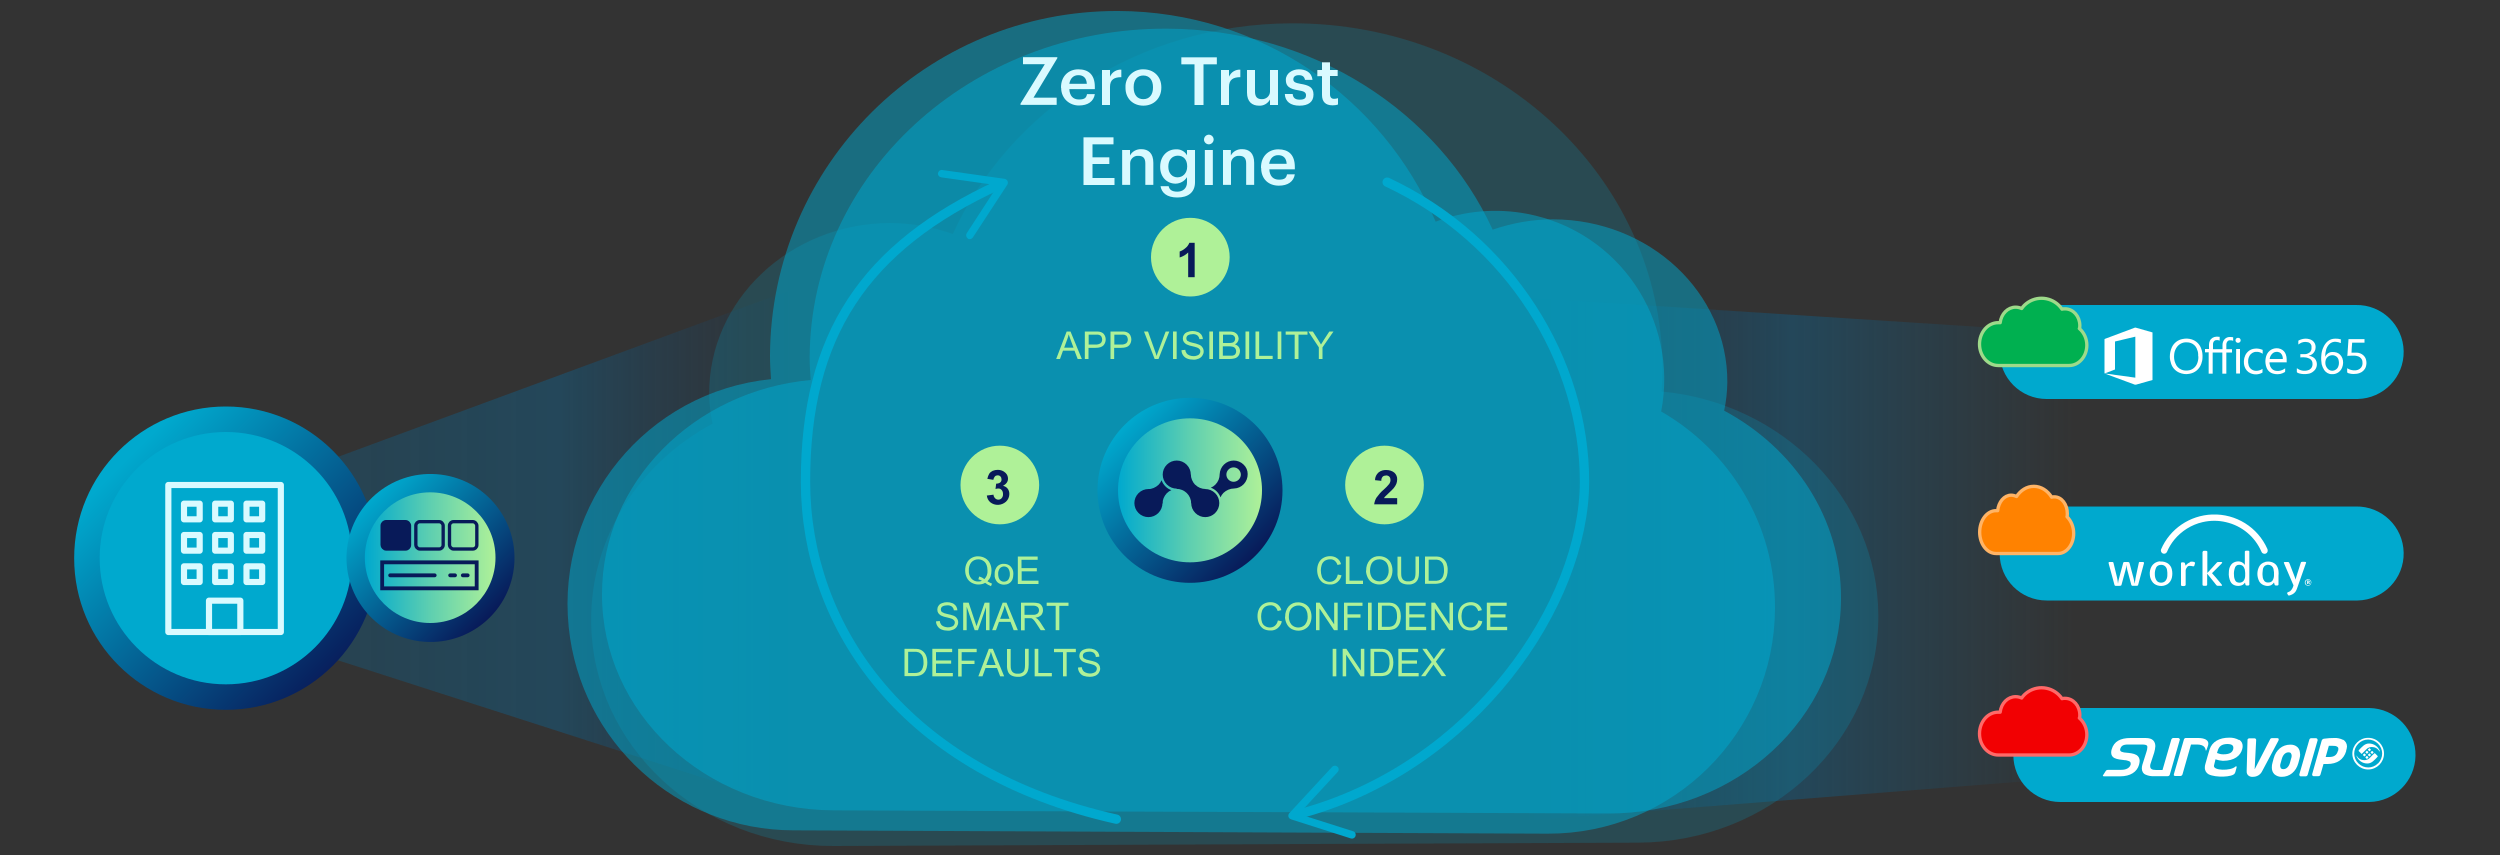 <?xml version="1.0" encoding="UTF-8"?>
<svg id="Layer_1" xmlns="http://www.w3.org/2000/svg" xmlns:xlink="http://www.w3.org/1999/xlink" version="1.1" viewBox="0 0 1500 513">
  <rect x="0" y="0" width="1500" height="513" fill="#333333" stroke="none"/>
  <!-- Generator: Adobe Illustrator 29.1.0, SVG Export Plug-In . SVG Version: 2.1.0 Build 142)  -->
  <defs>
    <style>
      .st0 {
        fill: #d9faff;
      }

      .st1 {
        fill: url(#linear-gradient2);
      }

      .st2 {
        fill: url(#linear-gradient1);
      }

      .st3 {
        stroke: #ff6968;
      }

      .st3, .st4, .st5, .st6 {
        stroke-linejoin: round;
      }

      .st3, .st4, .st5, .st6, .st7, .st8, .st9 {
        fill: none;
      }

      .st3, .st4, .st6 {
        stroke-width: 2px;
      }

      .st10 {
        fill: #f20002;
      }

      .st10, .st11, .st12, .st13 {
        fill-rule: evenodd;
      }

      .st4 {
        stroke: #ffb466;
      }

      .st5 {
        stroke: #d9faff;
        stroke-width: 3.7px;
      }

      .st5, .st7, .st8 {
        stroke-linecap: round;
      }

      .st14 {
        fill: url(#linear-gradient);
      }

      .st15 {
        fill: #00a8ce;
      }

      .st6 {
        stroke: #9eda8a;
      }

      .st7 {
        stroke-width: 2.3px;
      }

      .st7, .st8, .st9, .st16 {
        stroke-miterlimit: 10;
      }

      .st7, .st9, .st16 {
        stroke: #081a59;
      }

      .st17, .st18, .st19, .st11 {
        fill: #00a9ce;
      }

      .st20 {
        fill: url(#New_Gradient_Swatch_21);
      }

      .st21 {
        fill: url(#New_Gradient_Swatch_11);
      }

      .st22 {
        fill: #fff;
      }

      .st23, .st16 {
        fill: #081a59;
      }

      .st8 {
        stroke: #00a8ce;
        stroke-width: 5.6px;
      }

      .st9, .st16 {
        stroke-width: 2px;
      }

      .st24 {
        fill: url(#New_Gradient_Swatch_2);
      }

      .st25 {
        fill: url(#New_Gradient_Swatch_1);
      }

      .st18 {
        opacity: .2;
      }

      .st18, .st19 {
        isolation: isolate;
      }

      .st19 {
        opacity: .5;
      }

      .st12 {
        fill: #ff8200;
      }

      .st26 {
        fill: #aff198;
      }

      .st13 {
        fill: #00b050;
      }
    </style>
    <linearGradient id="linear-gradient" x1="187.6" y1="183.1" x2="483.5" y2="183.1" gradientTransform="translate(0 511.4) scale(1 -1)" gradientUnits="userSpaceOnUse">
      <stop offset="0" stop-color="#0c6695" stop-opacity=".3"/>
      <stop offset=".5" stop-color="#0c6594" stop-opacity=".4"/>
      <stop offset="1" stop-color="#0a457b" stop-opacity="0"/>
    </linearGradient>
    <linearGradient id="linear-gradient1" x1="4328.4" y1="175.9" x2="4667.9" y2="175.9" gradientTransform="translate(5573.3 511.4) rotate(-180)" gradientUnits="userSpaceOnUse">
      <stop offset="0" stop-color="#0c6695" stop-opacity="0"/>
      <stop offset=".5" stop-color="#0c6594" stop-opacity=".4"/>
      <stop offset="1" stop-color="#0a457b" stop-opacity="0"/>
    </linearGradient>
    <linearGradient id="linear-gradient2" x1="76" y1="236" x2="204.8" y2="107.2" gradientTransform="translate(0 511.4) scale(1 -1)" gradientUnits="userSpaceOnUse">
      <stop offset="0" stop-color="#00a9ce"/>
      <stop offset="1" stop-color="#081a59"/>
    </linearGradient>
    <linearGradient id="New_Gradient_Swatch_2" data-name="New Gradient Swatch 2" x1="222.5" y1="212.4" x2="293.7" y2="141.2" gradientTransform="translate(63.4 89.6) rotate(85.9) scale(1 -1)" gradientUnits="userSpaceOnUse">
      <stop offset="0" stop-color="#00a9ce"/>
      <stop offset="1" stop-color="#081a59"/>
    </linearGradient>
    <linearGradient id="New_Gradient_Swatch_1" data-name="New Gradient Swatch 1" x1="218.9" y1="334.6" x2="297.3" y2="334.6" gradientUnits="userSpaceOnUse">
      <stop offset="0" stop-color="#00a9ce"/>
      <stop offset=".5" stop-color="#5ecfb0"/>
      <stop offset="1" stop-color="#aff198"/>
    </linearGradient>
    <linearGradient id="New_Gradient_Swatch_21" data-name="New Gradient Swatch 2" x1="674.8" y1="256.4" x2="753.2" y2="178" gradientTransform="translate(0 511.4) scale(1 -1)" xlink:href="#New_Gradient_Swatch_2"/>
    <linearGradient id="New_Gradient_Swatch_11" data-name="New Gradient Swatch 1" x1="670.8" y1="294.2" x2="757.2" y2="294.2" xlink:href="#New_Gradient_Swatch_1"/>
  </defs>
  <g id="_16">
    <polygon class="st14" points="483.5 170.6 187.6 279.7 187.6 391.3 481.1 485.8 483.5 170.6"/>
    <polygon class="st2" points="905.4 177.9 1242.5 199.7 1244.9 466.4 907.8 493.1 905.4 177.9"/>
    <path class="st18" d="M670.4,506.9l141-.6,171.4-.7c80-.3,144.5-61.4,144.2-136.3-.3-70.1-57.3-127.6-130.1-134.4.3-4.7.6-9.3.6-14.1-.5-114.8-100.2-207.3-222.7-206.8-91.3.3-169.4,52.4-203.1,126.4-12.1-4.3-24.9-6.5-37.7-6.6-60.2.3-108.8,46.3-108.5,102.7.1,6,.8,11.9,2,17.7-43.6,23.6-73.1,67.6-72.8,118.3.3,74.9,65.5,135.4,145.5,135.1l170.3-.7h-.2Z"/>
    <path class="st19" d="M768.7,499.5l159.8.7c75,.3,136.2-60.2,136.5-135.1.3-50.6-27.4-94.7-68.3-118.2,10.6-55-25.4-108.1-80.4-118.6-18.4-3.5-37.4-1.9-54.9,4.7-31.6-74-104.9-126.1-190.5-126.4-114.9-.4-208.4,92.1-208.9,206.8,0,4.8.3,9.5.6,14.1-74.6,7.5-128.9,74-121.4,148.6,7,69.2,65.1,122,134.7,122.1l160.8.7,132.3.6h-.1Z"/>
    <path class="st19" d="M800.6,487.4l164,.7c77,.3,139.8-57.4,140-128.9.3-48.3-28.1-90.3-70.1-112.8,1.2-5.6,1.8-11.2,1.9-16.9.3-53.8-46.5-97.7-104.5-97.9-12.4,0-24.6,2.2-36.3,6.2-32.4-70.6-107.6-120.3-195.5-120.6-117.9-.4-213.9,87.8-214.3,197.3,0,4.6.3,9,.6,13.5-70.1,6.5-125,61.3-125.2,128.2-.3,71.5,61.9,129.7,138.9,130l165,.7,135.7.5h-.1Z"/>
    <circle class="st1" cx="135.5" cy="334.9" r="91"/>
    <circle class="st17" cx="135.5" cy="334.9" r="75.7"/>
    <rect class="st5" x="101" y="291" width="67.5" height="88.2"/>
    <rect class="st5" x="93.5" y="379.1" width="82.5" height="0"/>
    <rect class="st5" x="110.4" y="302.2" width="9.4" height="9.4"/>
    <rect class="st5" x="129.1" y="302.2" width="9.4" height="9.4"/>
    <rect class="st5" x="147.9" y="302.2" width="9.4" height="9.4"/>
    <rect class="st5" x="110.4" y="339.8" width="9.4" height="9.4"/>
    <rect class="st5" x="129.1" y="339.8" width="9.4" height="9.4"/>
    <rect class="st5" x="147.9" y="339.8" width="9.4" height="9.4"/>
    <rect class="st5" x="110.4" y="321" width="9.4" height="9.4"/>
    <rect class="st5" x="129.1" y="321" width="9.4" height="9.4"/>
    <rect class="st5" x="147.9" y="321" width="9.4" height="9.4"/>
    <rect class="st5" x="125.4" y="360.4" width="18.8" height="18.8"/>
    <path class="st11" d="M1199.9,211.2c0-15.6,12.6-28.2,28.2-28.2h185.4c15.6-.3,28.4,12.1,28.7,27.7.3,15.6-12.1,28.4-27.7,28.7-.4,0-.7,0-1.1,0h-185.4c-15.6,0-28.2-12.6-28.2-28.2h0Z"/>
    <path class="st13" d="M1247.8,197.1c0-.6.1-1.1.1-1.7,0-5.6-3.9-10.1-8.9-10.1-.6,0-1.2,0-1.8.2-4.5-6.7-13.6-8.6-20.4-4.1-1.5,1-2.8,2.2-3.8,3.7-1.1-.5-2.4-.8-3.6-.8-4.8,0-8.7,4.1-9.3,9.3-.4,0-.8,0-1.2,0-6.2,0-11.2,5.8-11.2,12.9s5.1,12.8,11.2,12.8h42.6c5.8,0,10.6-5.4,10.6-12.2,0-3.8-1.6-7.5-4.5-10Z"/>
    <path class="st6" d="M1247.8,197.1c0-.6.1-1.1.1-1.7,0-5.6-3.9-10.1-8.9-10.1-.6,0-1.2,0-1.8.2-4.5-6.7-13.6-8.6-20.4-4.1-1.5,1-2.8,2.2-3.8,3.7-1.1-.5-2.4-.8-3.6-.8-4.8,0-8.7,4.1-9.3,9.3-.4,0-.8,0-1.2,0-6.2,0-11.2,5.8-11.2,12.9s5.1,12.8,11.2,12.8h42.6c5.8,0,10.6-5.4,10.6-12.2,0-3.8-1.6-7.5-4.5-10Z"/>
    <path class="st11" d="M1199.9,332.1c0-15.6,12.6-28.2,28.2-28.2h185.4c15.6-.3,28.4,12.1,28.7,27.7.3,15.6-12.1,28.4-27.7,28.7-.4,0-.7,0-1.1,0h-185.4c-15.6,0-28.2-12.6-28.2-28.2Z"/>
    <path class="st11" d="M1208,453c0-15.6,12.6-28.2,28.2-28.2h185.4c15.6.3,28,13.2,27.7,28.7-.3,15.2-12.5,27.4-27.7,27.7h-185.4c-15.6,0-28.2-12.6-28.2-28.2Z"/>
    <path class="st10" d="M1247.8,430.8c0-.6.1-1.2.1-1.7,0-5.6-3.9-10.1-8.9-10.1-.6,0-1.2,0-1.8.2-4.5-6.7-13.6-8.6-20.4-4.1-1.5,1-2.8,2.2-3.8,3.7-1.1-.5-2.4-.8-3.6-.8-4.8,0-8.7,4-9.3,9.3-.4,0-.8,0-1.2,0-6.2,0-11.2,5.8-11.2,12.9s5.1,12.8,11.2,12.8h42.6c5.8,0,10.6-5.4,10.6-12.2,0-3.8-1.6-7.5-4.5-10Z"/>
    <path class="st3" d="M1247.8,430.8c0-.6.1-1.2.1-1.7,0-5.6-3.9-10.1-8.9-10.1-.6,0-1.2,0-1.8.2-4.5-6.7-13.6-8.6-20.4-4.1-1.5,1-2.8,2.2-3.8,3.7-1.1-.5-2.4-.8-3.6-.8-4.8,0-8.7,4-9.3,9.3-.4,0-.8,0-1.2,0-6.2,0-11.2,5.8-11.2,12.9s5.1,12.8,11.2,12.8h42.6c5.8,0,10.6-5.4,10.6-12.2,0-3.8-1.6-7.5-4.5-10Z"/>
    <path class="st12" d="M1240.3,309.9c0-.6.1-1.2.1-1.7,0-5.6-3.4-10.1-7.8-10.1-.5,0-1,0-1.6.2-2.5-4-6.4-6.5-10.7-6.5s-7.9,2.4-10.4,6.1c-1-.5-2.1-.8-3.2-.8-4.2,0-7.6,4.1-8.1,9.3-.3,0-.7,0-1,0-5.4,0-9.8,5.8-9.8,12.9s4.4,12.8,9.8,12.8h37.3c5.1,0,9.3-5.4,9.3-12.1,0-3.7-1.4-7.3-4-10Z"/>
    <path class="st4" d="M1240.3,309.9c0-.6.1-1.2.1-1.7,0-5.6-3.4-10.1-7.8-10.1-.5,0-1,0-1.6.2-2.5-4-6.4-6.5-10.7-6.5s-7.9,2.4-10.4,6.1c-1-.5-2.1-.8-3.2-.8-4.2,0-7.6,4.1-8.1,9.3-.3,0-.7,0-1,0-5.4,0-9.8,5.8-9.8,12.9s4.4,12.8,9.8,12.8h37.3c5.1,0,9.3-5.4,9.3-12.1,0-3.7-1.4-7.3-4-10Z"/>
    <circle class="st24" cx="258.1" cy="334.6" r="50.4" transform="translate(-93.9 568.3) rotate(-85.9)"/>
    <circle class="st25" cx="258.1" cy="334.6" r="39.2"/>
    <path id="path1275" class="st7" d="M229.3,353v-15.6h56.7v15.6h-56.7Z"/>
    <path id="path1279" class="st7" d="M234.1,345.2h26.7"/>
    <path id="path1283" class="st7" d="M270.1,345.2h2.9"/>
    <path id="path1285" class="st7" d="M277.7,345.2h2.9"/>
    <rect class="st16" x="229.3" y="313" width="16.4" height="16.4" rx="2.4" ry="2.4"/>
    <rect class="st9" x="249.5" y="313" width="16.4" height="16.4" rx="2.4" ry="2.4"/>
    <rect class="st9" x="269.7" y="313" width="16.4" height="16.4" rx="2.4" ry="2.4"/>
    <circle class="st26" cx="714.2" cy="154.3" r="23.6"/>
    <circle class="st26" cx="830.7" cy="291" r="23.6"/>
    <circle class="st26" cx="599.9" cy="291" r="23.6"/>
    <circle class="st20" cx="714" cy="294.2" r="55.5"/>
    <circle class="st21" cx="714" cy="294.2" r="43.2"/>
    <path class="st23" d="M696.9,288.2c-.4,1-1,1.9-1.8,2.7-1.7,1.6-4,2.6-6.3,2.6l8.7,8.7c0-2.4,1-4.6,2.6-6.3.8-.8,1.7-1.4,2.7-1.8-2.7-1-4.8-3.1-5.8-5.8h0Z"/>
    <path class="st23" d="M695,307.8c3.3-3.3,3.3-8.6,0-11.9-3.3-3.3-8.6-3.3-11.9,0s-3.3,8.6,0,11.9c0,0,0,0,0,0,3.3,3.3,8.6,3.3,11.9,0,0,0,0,0,0,0h0"/>
    <path class="st23" d="M712,278.8c3.3,3.3,3.3,8.6,0,11.9-3.3,3.3-8.6,3.3-11.9,0s-3.3-8.6,0-11.9c0,0,0,0,0,0,3.3-3.3,8.6-3.3,11.9,0,0,0,0,0,0,0h0"/>
    <path class="st23" d="M746.2,278.8c-3.3-3.3-8.6-3.3-11.9,0-1.5,1.5-2.4,3.6-2.5,5.7h0c0,2.4-.9,4.6-2.6,6.3-.8.8-1.7,1.4-2.7,1.8,2.7,1,4.8,3.1,5.8,5.8.4-1,1-1.9,1.8-2.7,1.7-1.6,4-2.6,6.3-2.6h0c4.6-.1,8.3-4,8.2-8.7,0-2.2-.9-4.2-2.5-5.7ZM743.2,287.8c-1.7,1.7-4.4,1.7-6.1,0-1.7-1.7-1.7-4.4,0-6.1s4.4-1.7,6.1,0c.8.8,1.3,1.9,1.3,3.1,0,1.1-.5,2.2-1.3,3Z"/>
    <path class="st23" d="M729.1,295.9c3.3,3.3,3.3,8.6,0,11.9-3.3,3.3-8.6,3.3-11.9,0-3.3-3.3-3.3-8.6,0-11.9,3.3-3.3,8.6-3.3,11.9,0,0,0,0,0,0,0h0"/>
    <path class="st23" d="M717.1,290.9c-1.6-1.7-2.6-4-2.6-6.3l-8.7,8.7c4.9,0,8.9,3.9,8.9,8.8,0,0,0,0,0,0l8.7-8.7c-2.4,0-4.6-.9-6.3-2.6"/>
    <path class="st26" d="M633.7,215.4l6.3-16.5h2.3l6.8,16.5h-2.5l-1.9-5h-6.9l-1.8,5h-2.3ZM638.5,208.6h5.6l-1.7-4.6c-.5-1.4-.9-2.5-1.2-3.4-.2,1.1-.5,2.1-.9,3.1l-1.8,4.9Z"/>
    <path class="st26" d="M650.9,215.4v-16.5h6.2c.8,0,1.7,0,2.5.1.7.1,1.4.4,2,.8.6.4,1,1,1.3,1.6.9,1.9.6,4.2-.8,5.8-.9,1-2.5,1.5-4.8,1.5h-4.2v6.7h-2.1ZM653.1,206.7h4.3c1.1.1,2.1-.2,3-.8.6-.6.9-1.4.9-2.2,0-.6-.2-1.3-.5-1.8-.3-.5-.8-.8-1.4-1-.7-.1-1.3-.2-2-.1h-4.2v5.9Z"/>
    <path class="st26" d="M666.3,215.4v-16.5h6.2c.8,0,1.7,0,2.5.1.7.1,1.4.4,2,.8.6.4,1,1,1.3,1.6.3.7.5,1.5.5,2.2,0,1.3-.4,2.6-1.3,3.6-.9,1-2.5,1.5-4.8,1.5h-4.2v6.7h-2.1ZM668.5,206.7h4.3c1.1.1,2.1-.2,3-.8.6-.6.9-1.4.9-2.2,0-.6-.2-1.3-.5-1.8-.3-.5-.8-.8-1.4-1-.7-.1-1.3-.2-2-.1h-4.2v5.9Z"/>
    <path class="st26" d="M692.8,215.4l-6.4-16.5h2.4l4.3,12c.3,1,.6,1.9.9,2.7.2-.9.5-1.8.9-2.7l4.5-12h2.2l-6.5,16.5h-2.2Z"/>
    <path class="st26" d="M703.8,215.4v-16.5h2.2v16.5h-2.2Z"/>
    <path class="st26" d="M709.1,210.1l2.1-.2c0,.7.3,1.4.7,2,.4.6,1,1,1.7,1.3.8.3,1.7.5,2.5.5.8,0,1.5-.1,2.2-.4.6-.2,1.1-.5,1.4-1,.3-.4.5-.9.5-1.4,0-.5-.1-1-.5-1.4-.4-.5-.9-.8-1.5-1-1-.3-1.9-.6-2.9-.8-1.1-.2-2.2-.5-3.2-1-.7-.3-1.3-.9-1.8-1.5-.4-.6-.6-1.3-.6-2.1,0-.8.2-1.6.7-2.3.5-.8,1.2-1.3,2.1-1.6,1-.4,2-.6,3-.6,1.1,0,2.2.2,3.2.6.9.3,1.6,1,2.2,1.7.5.8.8,1.7.8,2.6h-2.1c0-.8-.5-1.6-1.1-2.2-.8-.6-1.8-.9-2.9-.8-1,0-2,.2-2.9.7-.6.4-.9,1.1-.9,1.8,0,.6.2,1.1.6,1.5,1,.6,2.1,1,3.3,1.2,1.2.2,2.5.6,3.7,1.1.9.3,1.6.9,2.1,1.7.5.7.7,1.5.7,2.4,0,.9-.3,1.7-.8,2.5-.5.8-1.3,1.4-2.2,1.8-1,.4-2.1.7-3.2.6-1.3,0-2.6-.2-3.8-.7-1-.4-1.8-1.1-2.4-2-.6-.9-.9-1.9-.9-2.9Z"/>
    <path class="st26" d="M725.6,215.4v-16.5h2.2v16.5h-2.2Z"/>
    <path class="st26" d="M731.5,215.4v-16.5h6.2c1,0,2,.1,3,.5.7.3,1.4.9,1.8,1.5.4.7.6,1.4.7,2.2,0,.7-.2,1.4-.6,2-.4.7-1,1.2-1.7,1.5.9.2,1.7.8,2.3,1.5.5.7.8,1.6.8,2.5,0,.7-.2,1.5-.5,2.2-.3.6-.7,1.1-1.2,1.5-.5.4-1.2.7-1.8.8-.9.2-1.8.3-2.7.3h-6.3ZM733.7,205.8h3.6c.7,0,1.4,0,2.1-.2,1-.2,1.7-1.2,1.7-2.3,0-.5-.1-1-.4-1.4-.3-.4-.7-.7-1.1-.9-.8-.2-1.7-.3-2.5-.2h-3.3v5ZM733.7,213.4h4.1c.5,0,1,0,1.5,0,.4,0,.9-.2,1.3-.4.4-.2.6-.5.8-.9.2-.4.3-.9.3-1.4,0-.6-.2-1.1-.5-1.6-.3-.5-.8-.8-1.3-1-.8-.2-1.6-.3-2.4-.3h-3.8v5.7Z"/>
    <path class="st26" d="M747.3,215.4v-16.5h2.2v16.5h-2.2Z"/>
    <path class="st26" d="M753.3,215.4v-16.5h2.2v14.6h8.1v1.9h-10.3Z"/>
    <path class="st26" d="M766.6,215.4v-16.5h2.2v16.5h-2.2Z"/>
    <path class="st26" d="M776.8,215.4v-14.6h-5.4v-1.9h13.1v1.9h-5.4v14.6h-2.2Z"/>
    <path class="st26" d="M791.3,215.4v-7l-6.3-9.5h2.7l3.2,5c.6.9,1.2,1.9,1.7,2.8.5-.9,1.1-1.8,1.8-2.9l3.2-4.9h2.5l-6.6,9.5v7h-2.2Z"/>
    <path class="st26" d="M592.4,348.7c.9.6,1.8,1.1,2.8,1.5l-.6,1.5c-1.3-.5-2.5-1.2-3.5-2-1.2.7-2.6,1-4.1,1-1.4,0-2.8-.4-4.1-1.1-1.2-.7-2.2-1.7-2.8-3-.7-1.4-1-2.9-1-4.4,0-1.5.3-3.1,1-4.4.6-1.3,1.6-2.3,2.8-3,1.2-.7,2.7-1.1,4.1-1,1.4,0,2.9.4,4.1,1.1,1.2.7,2.2,1.7,2.8,3,.7,1.4,1,2.9,1,4.4,0,1.2-.2,2.5-.6,3.7-.4,1.1-1.1,2-1.9,2.8ZM587.5,345.9c1.1.3,2.2.8,3.1,1.6,1.4-1.4,2.1-3.3,1.9-5.3,0-1.2-.2-2.4-.7-3.5-.4-1-1.1-1.8-2-2.3-.9-.6-1.9-.8-2.9-.8-1.5,0-3,.6-4,1.7-1.2,1.4-1.7,3.2-1.6,5-.1,1.8.4,3.6,1.6,4.9,1,1.1,2.5,1.8,4.1,1.7.8,0,1.5-.1,2.2-.4-.7-.4-1.4-.7-2.2-.9l.5-1.6Z"/>
    <path class="st26" d="M596.8,344.5c-.1-1.8.5-3.6,1.8-4.9,1-.9,2.4-1.4,3.8-1.3,1.5,0,3,.5,4,1.6,1.1,1.2,1.7,2.8,1.6,4.5,0,1.2-.2,2.5-.7,3.6-.5.9-1.1,1.6-2,2.1-.9.5-1.9.7-2.9.7-1.5,0-3-.5-4.1-1.6-1.1-1.3-1.7-2.9-1.5-4.6ZM598.9,344.5c0,1.2.3,2.5,1,3.4.6.7,1.6,1.2,2.5,1.1,1,0,1.9-.4,2.5-1.1.7-1,1.1-2.3,1-3.5,0-1.2-.3-2.4-1-3.4-1.2-1.4-3.3-1.5-4.7-.3,0,0-.2.2-.3.3-.7,1-1.1,2.2-1,3.4h0Z"/>
    <path class="st26" d="M610.7,350.4v-16.5h11.9v2h-9.7v5h9.2v1.9h-9.1v5.6h10.1v2h-12.3Z"/>
    <path class="st26" d="M561.8,372.8l2.1-.2c0,.7.3,1.4.7,2,.4.6,1,1,1.7,1.3,1.5.6,3.2.7,4.7.1.6-.2,1.1-.5,1.4-1,.3-.4.5-.9.5-1.4,0-.5-.1-1-.5-1.4-.4-.5-.9-.8-1.5-1-.4-.2-1.4-.4-2.9-.8-1.1-.2-2.2-.5-3.2-1-.7-.3-1.3-.9-1.8-1.5-.4-.6-.6-1.3-.6-2.1,0-.8.2-1.6.7-2.3.5-.8,1.2-1.3,2.1-1.6,1-.4,2-.6,3-.6,1.1,0,2.2.2,3.2.6.9.3,1.6,1,2.2,1.7.5.8.8,1.7.8,2.6h-2.1c0-.8-.5-1.6-1.1-2.2-.8-.6-1.8-.9-2.9-.8-1,0-2,.2-2.9.7-.6.4-.9,1.1-.9,1.8,0,.6.2,1.1.6,1.5,1,.6,2.1,1,3.3,1.2,1.2.2,2.5.6,3.7,1,.9.4,1.6.9,2.1,1.7.5.7.7,1.5.7,2.4,0,.9-.3,1.7-.8,2.5-.5.8-1.3,1.4-2.2,1.8-1,.4-2.1.7-3.2.6-1.3,0-2.6-.2-3.8-.7-1-.4-1.8-1.1-2.4-2-.6-.9-.9-1.9-.9-2.9Z"/>
    <path class="st26" d="M577.9,378.1v-16.5h3.3l3.9,11.7c.4,1.1.6,1.9.8,2.4.2-.6.5-1.5.9-2.6l4-11.5h2.9v16.5h-2.1v-13.8l-4.8,13.8h-2l-4.8-14.1v14.1h-2.1Z"/>
    <path class="st26" d="M595.3,378.1l6.3-16.5h2.3l6.8,16.5h-2.5l-1.9-5h-6.9l-1.8,5h-2.3ZM600.1,371.3h5.6l-1.7-4.6c-.5-1.4-.9-2.5-1.2-3.4-.2,1.1-.5,2.1-.9,3.1l-1.8,4.8Z"/>
    <path class="st26" d="M612.6,378.1v-16.5h7.3c1.1,0,2.3.1,3.4.4.8.3,1.4.9,1.8,1.6.5.7.7,1.6.7,2.5,0,1.1-.4,2.2-1.1,3-1,.9-2.2,1.4-3.5,1.5.5.2.9.5,1.3.8.7.7,1.3,1.4,1.8,2.2l2.9,4.5h-2.8l-2.2-3.4c-.6-1-1.2-1.7-1.6-2.3-.3-.4-.7-.8-1.1-1.1-.3-.2-.6-.4-1-.4-.4,0-.8,0-1.2,0h-2.5v7.3h-2.2ZM614.7,368.9h4.7c.8,0,1.6,0,2.3-.3.5-.2,1-.5,1.3-1,.3-.4.4-1,.4-1.5,0-.7-.3-1.4-.8-1.9-.8-.6-1.7-.8-2.7-.8h-5.2v5.5Z"/>
    <path class="st26" d="M633.4,378.1v-14.6h-5.4v-1.9h13.1v1.9h-5.5v14.6h-2.2Z"/>
    <path class="st26" d="M542.7,405.8v-16.5h5.7c1,0,2,0,2.9.2.9.2,1.7.6,2.4,1.2.9.8,1.6,1.7,2,2.8.5,1.3.7,2.6.7,3.9,0,1.1-.1,2.2-.4,3.3-.2.9-.6,1.7-1.1,2.4-.8,1.2-2.1,2-3.5,2.3-.9.2-1.8.3-2.7.3h-6ZM544.9,403.8h3.5c.9,0,1.7,0,2.6-.3.6-.2,1.1-.5,1.5-.9.6-.6,1-1.3,1.2-2.1.3-1,.5-2.1.4-3.2,0-1.4-.2-2.8-.8-4-.5-.8-1.2-1.5-2.1-1.9-.9-.3-1.9-.4-2.8-.3h-3.5v12.6Z"/>
    <path class="st26" d="M559.4,405.8v-16.5h11.9v2h-9.7v5h9.1v1.9h-9.1v5.6h10.1v2h-12.3Z"/>
    <path class="st26" d="M574.9,405.8v-16.5h11.1v2h-9v5.1h7.7v2h-7.7v7.5h-2.1Z"/>
    <path class="st26" d="M587,405.8l6.3-16.5h2.4l6.8,16.5h-2.4l-1.9-5h-6.9l-1.8,5h-2.4ZM591.8,399h5.6l-1.7-4.6c-.5-1.4-.9-2.5-1.2-3.4-.2,1.1-.5,2.1-.9,3.1l-1.8,4.8Z"/>
    <path class="st26" d="M615,389.3h2.2v9.5c0,1.3-.1,2.7-.6,4-.4,1-1.1,1.8-2,2.4-1.2.7-2.5,1-3.9.9-1.3,0-2.6-.2-3.8-.8-1-.5-1.7-1.3-2.1-2.3-.5-1.3-.7-2.7-.6-4.1v-9.5h2.2v9.5c0,1.1,0,2.1.4,3.2.3.7.7,1.2,1.4,1.6.7.4,1.6.6,2.4.5,1.2.1,2.5-.2,3.4-1.1.7-.7,1-2.1,1-4.2v-9.5Z"/>
    <path class="st26" d="M620.8,405.8v-16.5h2.2v14.5h8.1v2h-10.3Z"/>
    <path class="st26" d="M637.8,405.8v-14.5h-5.4v-2h13.1v2h-5.5v14.5h-2.2Z"/>
    <path class="st26" d="M647,400.5l2.1-.2c0,.7.3,1.4.7,2,.4.6,1,1,1.7,1.3.8.3,1.7.5,2.5.5.8,0,1.5-.1,2.2-.4.6-.2,1.1-.5,1.4-1,.3-.4.5-.9.5-1.4,0-.5-.1-1-.5-1.4-.4-.5-.9-.8-1.5-1-1-.3-1.9-.6-2.9-.8-1.1-.2-2.2-.5-3.2-1-.7-.3-1.3-.9-1.8-1.5-.4-.6-.6-1.3-.6-2,0-.8.2-1.6.7-2.3.5-.7,1.2-1.3,2.1-1.6,1-.4,2-.6,3-.6,1.1,0,2.2.2,3.2.6.9.4,1.6,1,2.2,1.7.5.8.8,1.7.8,2.6l-2.1.2c0-.9-.5-1.8-1.1-2.4-.8-.6-1.8-.9-2.9-.8-1,0-2,.2-2.9.7-.6.4-.9,1.1-.9,1.8,0,.6.2,1.1.6,1.5,1,.6,2.1,1,3.3,1.2,1.2.2,2.5.6,3.7,1,.9.4,1.6.9,2.1,1.7.5.7.7,1.5.7,2.3,0,.9-.3,1.7-.8,2.5-.5.8-1.3,1.4-2.2,1.8-1,.4-2.1.6-3.2.6-1.3,0-2.6-.2-3.8-.6-1-.4-1.8-1.1-2.4-2-.6-.9-.9-1.9-.9-2.9Z"/>
    <path class="st26" d="M802.7,344.7l2.2.5c-.3,1.6-1.2,3-2.5,4.1-1.2,1-2.8,1.5-4.4,1.4-1.5,0-3-.3-4.3-1.1-1.1-.8-2-1.9-2.5-3.1-.6-1.4-.9-2.9-.9-4.4,0-1.6.3-3.1,1-4.5.6-1.2,1.6-2.3,2.8-2.9,1.2-.7,2.6-1,4-1,1.5,0,3,.4,4.2,1.3,1.2.9,2,2.1,2.3,3.5l-2.1.5c-.3-1-.9-1.9-1.7-2.6-.8-.6-1.8-.9-2.8-.8-1.1,0-2.2.3-3.2.9-.8.6-1.5,1.5-1.8,2.5-.3,1-.5,2.1-.5,3.2,0,1.3.2,2.5.6,3.7.3,1,1,1.8,1.9,2.4.8.5,1.8.8,2.8.8,1.1,0,2.2-.3,3.1-1.1.9-.8,1.5-1.9,1.7-3.1Z"/>
    <path class="st26" d="M807.5,350.4v-16.5h2.2v14.5h8.1v2h-10.3Z"/>
    <path class="st26" d="M819.7,342.4c-.1-2.4.7-4.7,2.2-6.4,1.5-1.6,3.5-2.4,5.7-2.3,1.4,0,2.9.4,4.1,1.1,1.2.7,2.2,1.8,2.8,3,1.3,2.8,1.3,6.1,0,8.9-.6,1.3-1.6,2.3-2.9,3-1.2.7-2.6,1-4,1-1.5,0-2.9-.4-4.2-1.1-1.2-.7-2.2-1.8-2.8-3.1-.6-1.3-1-2.7-1-4.1ZM822,342.4c0,1.7.5,3.4,1.6,4.7,1,1.1,2.5,1.7,4,1.7,1.5,0,3-.6,4-1.7,1.1-1.4,1.7-3.1,1.6-4.9,0-1.2-.2-2.4-.7-3.5-.4-1-1.1-1.8-2-2.3-.9-.6-1.9-.8-2.9-.8-1.5,0-2.9.5-4,1.6-1,1.1-1.6,2.9-1.6,5.4h0Z"/>
    <path class="st26" d="M849.2,333.9h2.2v9.5c0,1.3-.1,2.7-.6,4-.4,1-1.1,1.8-2,2.4-1.2.7-2.5,1-3.8.9-1.3,0-2.6-.2-3.8-.8-1-.5-1.7-1.3-2.1-2.3-.5-1.3-.7-2.7-.6-4.1v-9.5h2.2v9.5c0,1.1,0,2.1.4,3.2.3.7.7,1.2,1.4,1.6.7.4,1.6.6,2.4.5,1.2.1,2.5-.3,3.4-1.1.7-.7,1-2.1,1-4.2v-9.5Z"/>
    <path class="st26" d="M855,350.4v-16.5h5.7c1,0,2,0,2.9.2.9.2,1.7.6,2.4,1.2.9.8,1.6,1.7,2,2.8.4,1.3.7,2.6.6,3.9,0,1.1-.1,2.2-.4,3.3-.2.9-.6,1.7-1.1,2.4-.4.6-.9,1.1-1.5,1.5-.6.4-1.3.7-2,.8-.9.2-1.8.3-2.7.3h-6ZM857.2,348.5h3.5c.9,0,1.7,0,2.6-.3.6-.2,1.1-.5,1.5-.9.6-.6,1-1.3,1.2-2.1.3-1,.5-2.1.4-3.2,0-1.4-.2-2.8-.8-4-.5-.8-1.2-1.5-2.1-1.9-.9-.3-1.9-.4-2.8-.3h-3.5v12.6Z"/>
    <path class="st26" d="M766.9,372.3l2.2.5c-.3,1.6-1.2,3-2.5,4.1-1.2,1-2.8,1.5-4.4,1.4-1.5,0-3-.3-4.3-1.1-1.1-.8-2-1.9-2.5-3.1-.6-1.4-.9-2.9-.9-4.4,0-1.6.3-3.1,1-4.5.6-1.2,1.6-2.3,2.8-2.9,1.2-.7,2.6-1,4-1,1.5,0,3,.4,4.2,1.3,1.2.9,2,2.1,2.3,3.5l-2.2.5c-.3-1-.8-1.9-1.7-2.6-.8-.6-1.8-.9-2.7-.8-1.1,0-2.2.3-3.2.9-.8.6-1.5,1.5-1.8,2.4-.7,2.2-.7,4.6,0,6.9.4,1,1,1.8,1.9,2.3.8.5,1.8.8,2.8.8,1.1,0,2.2-.3,3.1-1.1.9-.8,1.5-1.9,1.7-3.1Z"/>
    <path class="st26" d="M771.1,370.1c-.1-2.3.7-4.7,2.2-6.4,1.5-1.6,3.5-2.4,5.7-2.3,1.4,0,2.9.4,4.1,1.1,1.2.7,2.2,1.7,2.8,3,.7,1.4,1,2.9,1,4.4,0,1.6-.3,3.1-1,4.5-.6,1.3-1.6,2.3-2.9,3-1.2.7-2.6,1-4,1-1.5,0-2.9-.4-4.2-1.1-1.2-.7-2.2-1.8-2.8-3.1-.6-1.3-1-2.6-1-4.1ZM773.3,370.1c0,1.7.5,3.4,1.6,4.7,2.1,2.2,5.7,2.3,7.9.2,0,0,.1-.1.2-.2,1.1-1.4,1.7-3.1,1.6-4.9,0-1.2-.2-2.4-.7-3.5-.4-1-1.1-1.8-2-2.3-.9-.6-1.9-.8-2.9-.8-1.5,0-2.9.6-4,1.6-1.1,1.1-1.7,2.8-1.7,5.3h0Z"/>
    <path class="st26" d="M789.6,378.1v-16.5h2.2l8.7,13v-13h2.1v16.5h-2.2l-8.7-13v13h-2.1Z"/>
    <path class="st26" d="M806.4,378.1v-16.5h11.1v1.9h-9v5.1h7.8v2h-7.8v7.5h-2.2Z"/>
    <path class="st26" d="M820.8,378.1v-16.5h2.2v16.5h-2.2Z"/>
    <path class="st26" d="M826.8,378.1v-16.5h5.7c1,0,2,0,2.9.2.9.2,1.7.6,2.4,1.2.9.8,1.6,1.7,2,2.8.5,1.3.7,2.6.7,3.9,0,1.1-.1,2.2-.4,3.3-.2.9-.6,1.7-1.1,2.4-.4.6-.9,1.1-1.5,1.5-.6.4-1.3.7-2,.8-.9.2-1.8.3-2.7.3h-5.9ZM829,376.1h3.5c.9,0,1.7,0,2.6-.3.6-.2,1.1-.5,1.5-.9.6-.6,1-1.3,1.2-2.1.3-1,.5-2.1.4-3.2,0-1.4-.2-2.8-.8-4-.5-.8-1.2-1.5-2.1-1.9-.9-.3-1.9-.4-2.8-.3h-3.4v12.6Z"/>
    <path class="st26" d="M843.5,378.1v-16.5h11.9v1.9h-9.8v5.1h9.1v1.9h-9.1v5.6h10.1v2h-12.3Z"/>
    <path class="st26" d="M858.8,378.1v-16.5h2.2l8.7,13v-13h2.1v16.5h-2.2l-8.7-13v13h-2.1Z"/>
    <path class="st26" d="M887.2,372.3l2.2.5c-.3,1.6-1.2,3.1-2.5,4.1-1.2,1-2.8,1.5-4.4,1.4-1.5,0-3-.3-4.3-1.1-1.1-.8-2-1.9-2.5-3.1-.6-1.4-.9-2.9-.9-4.4,0-1.6.3-3.1,1-4.5.6-1.2,1.6-2.3,2.8-2.9,1.2-.7,2.6-1,4-1,1.5,0,2.9.4,4.2,1.3,1.2.9,2,2.1,2.3,3.5l-2.2.5c-.3-1-.9-1.9-1.7-2.6-.8-.6-1.8-.9-2.8-.8-1.1,0-2.2.3-3.2.9-.8.6-1.5,1.5-1.8,2.4-.3,1-.5,2.1-.5,3.2,0,1.3.2,2.5.6,3.7.4,1,1,1.8,1.9,2.3.8.5,1.8.8,2.8.8,1.1,0,2.2-.3,3.1-1.1.9-.8,1.5-1.9,1.7-3.1Z"/>
    <path class="st26" d="M892.1,378.1v-16.5h11.9v1.9h-9.8v5.1h9.1v1.9h-9.1v5.6h10.1v2h-12.3Z"/>
    <path class="st26" d="M799.6,405.8v-16.5h2.2v16.5h-2.2Z"/>
    <path class="st26" d="M805.6,405.8v-16.5h2.2l8.7,13v-13h2.1v16.5h-2.2l-8.7-13v13h-2.1Z"/>
    <path class="st26" d="M822.3,405.8v-16.5h5.7c1,0,2,0,2.9.2.9.2,1.7.6,2.4,1.2.9.8,1.6,1.7,2,2.8.5,1.3.7,2.6.7,3.9,0,1.1-.1,2.2-.4,3.3-.2.9-.6,1.7-1.1,2.4-.4.6-.9,1.1-1.5,1.5-.6.4-1.3.7-2,.8-.9.2-1.8.3-2.7.3h-5.9ZM824.5,403.8h3.5c.9,0,1.7,0,2.6-.3.6-.2,1.1-.5,1.5-.9.6-.6,1-1.3,1.2-2.1.3-1,.5-2.1.4-3.2,0-1.4-.2-2.8-.8-4-.5-.8-1.2-1.5-2.1-1.9-.9-.3-1.9-.4-2.8-.3h-3.5v12.6Z"/>
    <path class="st26" d="M839,405.8v-16.5h11.9v2h-9.8v5h9.1v1.9h-9.1v5.6h10.1v2h-12.3Z"/>
    <path class="st26" d="M852.6,405.8l6.4-8.6-5.6-7.9h2.6l3,4.2c.5.6.9,1.3,1.3,2,.4-.6.8-1.2,1.3-1.9l3.3-4.4h2.4l-5.8,7.8,6.2,8.7h-2.7l-4.2-5.9c-.2-.3-.5-.7-.7-1.1-.4.6-.6,1-.8,1.2l-4.1,5.8h-2.6Z"/>
    <path class="st23" d="M716.8,166.3h-3.9v-14.8c-1.4,1.4-3.2,2.4-5.1,3v-3.6c1.2-.4,2.4-1.1,3.3-1.9,1.1-.8,2-2,2.5-3.3h3.2v20.6Z"/>
    <path class="st23" d="M838.3,298.9v3.7h-13.8c.2-1.4.6-2.7,1.3-3.9,1.3-1.8,2.7-3.5,4.4-4.9,1.2-1,2.3-2.2,3.3-3.4.5-.7.8-1.5.8-2.4,0-.7-.2-1.5-.7-2-.5-.5-1.3-.8-2-.7-.7,0-1.5.2-2,.7-.6.7-.9,1.6-.8,2.5l-3.8-.4c0-1.8.8-3.5,2.2-4.7,1.3-1,3-1.5,4.6-1.4,1.7,0,3.5.5,4.8,1.6,1.1,1,1.8,2.5,1.7,4.1,0,.9-.2,1.8-.5,2.6-.4.9-.9,1.8-1.6,2.6-.8.9-1.7,1.8-2.6,2.6-1.2,1.1-2,1.9-2.4,2.3-.3.3-.6.7-.8,1.1h7.8Z"/>
    <path class="st23" d="M592.3,297.3l3.8-.5c0,.8.4,1.6,1,2.2.5.5,1.2.8,1.9.8.8,0,1.5-.3,2-.9.6-.7.9-1.6.8-2.5,0-.9-.2-1.7-.8-2.4-.5-.6-1.2-.9-1.9-.9-.6,0-1.2.1-1.8.3l.4-3.2c.9,0,1.7-.2,2.4-.7.6-.5.9-1.2.8-2,0-1.2-.8-2.2-2-2.3,0,0-.2,0-.3,0-.6,0-1.3.2-1.7.7-.5.6-.8,1.3-.9,2l-3.6-.6c.2-1.1.6-2.1,1.1-3,.5-.8,1.3-1.4,2.1-1.8,1-.4,2-.6,3.1-.6,1.7,0,3.4.6,4.7,1.9.9.9,1.4,2.1,1.4,3.4,0,1.8-1,3.2-3,4.3,1.1.2,2.1.8,2.8,1.7.7.9,1,2,1,3.2,0,1.7-.7,3.4-2,4.6-2.7,2.4-6.7,2.6-9.5.3-1.2-1.1-1.9-2.5-2-4.1Z"/>
    <path class="st8" d="M669.8,491.5c-126.9-28.3-186.5-115.1-186.5-202.6s35-140.8,116.4-178.2"/>
    <path class="st15" d="M580.7,143.1c-1-.7-1.3-2.1-.7-3.1l18.7-28.8-34-4.8c-1.2-.2-2.1-1.3-1.9-2.5.2-1.2,1.3-2.1,2.5-1.9h0l37.5,5.3c1.2.2,2.1,1.3,1.9,2.6,0,.3-.2.6-.3.9l-20.7,31.7c-.7,1-2.1,1.3-3.1.7h0Z"/>
    <path class="st8" d="M832.3,109.3c73.7,34.5,118.4,107.5,118.4,179.7s-65.6,171.6-172.3,199.7"/>
    <path class="st15" d="M802.5,460c.9.8,1,2.3.1,3.2,0,0,0,0,0,0l-23.3,25.2,32.7,10.4c1.2.4,1.7,1.7,1.3,2.9-.4,1.1-1.6,1.7-2.7,1.4l-36-11.5c-1.2-.4-1.9-1.6-1.5-2.8,0-.3.3-.6.5-.9l25.7-27.8c.3-.3.7-.5,1.1-.6.8-.2,1.5,0,2.1.6Z"/>
    <g id="g10">
      <g id="g12">
        <path id="path14" class="st22" d="M1327.4,308.7c14.2-.5,27.2,7.6,33,20.6.2.4.3.9.2,1.4-.1.8-.8,1.5-1.7,1.6-.9,0-1.7-.4-2-1.2-3.9-9-11.7-15.6-21.3-17.8-4.6-1.1-9.4-1.1-14.1,0-6.6,1.5-12.6,5.3-16.9,10.5-1.8,2.2-3.3,4.7-4.4,7.3-.4,1-1.6,1.4-2.5,1-.9-.4-1.4-1.5-1.1-2.4,5.3-12.4,17.3-20.5,30.7-21h0"/>
        <path id="path16" class="st22" d="M1321.6,331.2c0-.4.3-.7.7-.7h1.4c.4,0,.7.2.7.6v12.7c1.7-1.9,3.4-3.8,5.2-5.7.3-.3.6-.8,1.1-.9h2.1c.3,0,.6.2.5.5-.1.2-.3.4-.5.6-1.9,1.9-3.7,3.7-5.6,5.6,1.8,2,3.6,4.1,5.3,6.2.3.3.5.6.7.9,0,.2,0,.4-.2.5,0,0,0,0-.1,0h-1.8c-.3,0-.6,0-.9-.1-.3-.2-.5-.4-.7-.7-1.7-2.2-3.4-4.3-5.2-6.5v6.4c0,.2,0,.5-.2.7s-.8.2-1.3.2-.8,0-1.1-.2c-.2-.1-.2-.4-.2-.6v-19.5h0"/>
        <path id="path18" class="st22" d="M1313.8,337.2c.9-.3,1.8-.3,2.7,0,.3.1.7.4.5.8s-.2.9-.4,1.4c-.1.3-.5.5-.8.4-.7-.2-1.4-.3-2.1-.3-.5,0-1,.2-1.3.6-.5.6-.9,1.3-1,2.1,0,.6,0,1.1,0,1.7v7c0,.4-.4.6-.7.7s-1,0-1.4,0-.7-.3-.7-.6v-13c0-.4.4-.7.8-.6s1.1-.1,1.4.3.3,1.1.6,1.7c.6-.9,1.5-1.6,2.6-2h0"/>
        <path id="path20" class="st22" d="M1265.1,337.5c.1-.2.3-.3.5-.3h1.9c.3,0,.6.3.6.6.6,2.6,1.3,5.2,1.9,7.8.2.8.4,1.6.5,2.4s.2,1.5.3,2.2c.1-1,.3-2.1.6-3.1l2.5-9.3c0-.4.4-.6.7-.6h2.2c.4,0,.8.2.9.6.6,2.2,1.2,4.5,1.8,6.8.4,1.4.8,2.9,1.1,4.4,0,.4.1.8.2,1.2.3-2.3.8-4.7,1.3-7,.4-1.8.8-3.7,1.2-5.5,0-.4.4-.6.8-.5h1.8c.3,0,.5.3.5.6,0,0,0,0,0,.1l-3.5,13c0,.3-.4.6-.7.6h-2.7c-.3,0-.6-.2-.7-.5-.8-3-1.6-5.9-2.4-8.9-.3-1-.4-2.1-.5-3.2-.1,1-.3,1.9-.5,2.8l-2.5,9.2c0,.5-.7.6-1.1.6h-2.5c-.3,0-.5-.2-.6-.5l-3.5-12.9c0-.2,0-.4,0-.6h0"/>
        <path id="path22" class="st22" d="M1371,337.2h1.8c.4,0,.7.3.8.6l3.2,8.3c.2.6.4,1.1.5,1.7.4-1.6,1-3.2,1.5-4.9l1.7-5.3c0-.3.4-.5.7-.5h1.5c.3,0,.6,0,.9.2.1.1.1.3,0,.5-1.7,4.8-3.4,9.6-5.1,14.5-.2.8-.6,1.6-1,2.4-.7,1.1-1.8,1.9-3,2.3-.4.1-.9.4-1.3.3s-.4-.4-.6-.7-.3-.4-.3-.7c0-.3.2-.5.5-.6.5-.1,1-.4,1.4-.7,1-.9,1.6-2.1,1.9-3.4-.2-.6-.5-1.1-.7-1.6l-4.8-11.2c-.1-.2-.2-.5-.3-.8,0-.3.3-.4.6-.4h0"/>
        <path id="path24" class="st22" d="M1295.8,339c-.9.2-1.7.7-2.1,1.5-.6,1.3-.9,2.8-.8,4.2,0,1.3.3,2.6,1.1,3.7.6.8,1.6,1.2,2.6,1.2,1,0,1.9-.3,2.6-1,.8-.9,1.2-2.1,1.2-3.3.1-1.2,0-2.3-.2-3.5-.2-1-.8-1.9-1.6-2.4-.8-.5-1.8-.6-2.7-.4ZM1296.2,336.9c1.6-.1,3.2.3,4.6,1.2,1.2.9,2,2.1,2.3,3.5.4,1.7.4,3.4,0,5.1-.4,1.6-1.3,2.9-2.6,3.8-1.5.9-3.2,1.3-4.9,1-1.4-.2-2.8-.8-3.8-1.9-1.1-1.3-1.8-2.9-1.9-4.6-.2-1.9.2-3.8,1.2-5.4.8-1.2,2-2.1,3.3-2.5.6-.2,1.1-.3,1.7-.3h0"/>
        <path id="path26" class="st22" d="M1343.2,338.9c-.9,0-1.7.6-2.1,1.4-.6,1.5-.9,3.2-.7,4.8,0,1.1.2,2.1.7,3.1.3.7.9,1.1,1.7,1.3,1.1.3,2.3,0,3.2-.8.7-.9,1.1-2,1.1-3.1.1-1.3,0-2.5-.2-3.8-.2-.8-.6-1.6-1.2-2.2-.6-.5-1.5-.8-2.3-.7ZM1346.9,331c0-.3.3-.5.6-.6h1.4c.4,0,.8.3.7.7v19.6c0,.3-.3.6-.6.6-.4,0-.8,0-1.1,0-.3,0-.5-.2-.6-.4-.1-.4-.2-.9-.3-1.3-.5.7-1.2,1.3-2,1.6-1.2.4-2.5.5-3.8.1-1.2-.3-2.3-1.1-2.9-2.3-.8-1.7-1.2-3.7-1-5.6,0-1.7.4-3.3,1.4-4.6.8-1.1,2.1-1.7,3.4-1.9,1.2-.2,2.5,0,3.6.8.5.3.9.8,1.2,1.3v-8.1h0"/>
        <path id="path28" class="st22" d="M1360.1,339c-.4,0-.9.3-1.2.5-.7.6-1.1,1.4-1.2,2.3-.2,1.4-.3,2.7-.1,4.1,0,1,.5,2,1.1,2.8.6.6,1.5.9,2.3.8.9,0,1.8-.3,2.4-1,.6-.9,1-2,1-3.2.1-1.3,0-2.6-.3-3.9-.2-.8-.7-1.5-1.4-2-.8-.5-1.7-.6-2.6-.5ZM1358.9,337.2c1.3-.3,2.6-.4,3.9,0,1.2.3,2.3,1,3,1.9.7,1,1.2,2.2,1.3,3.5.1,1,.1,1.9,0,2.9v5.2c0,.2-.1.4-.3.5-.3.1-.7.2-1,.1-.4,0-.8,0-1-.4-.2-.5-.3-.9-.4-1.4-.4.6-1,1.2-1.7,1.6-1.1.5-2.3.6-3.5.3-1.4-.3-2.7-1.1-3.5-2.3-1.7-3-1.7-6.6,0-9.5.7-1.1,1.9-2,3.2-2.3h0"/>
        <path id="path30" class="st22" d="M1384.3,348c-.8.3-1.2,1.2-.9,2.1s1.2,1.2,2.1.9c.8-.3,1.2-1.1,1-1.9-.2-.9-1.1-1.4-2-1.1,0,0-.1,0-.2,0ZM1384.4,347.6c.4,0,.9,0,1.3.1,1,.5,1.4,1.6.9,2.6-.3.6-.8,1-1.4,1.1-1,.2-2.1-.4-2.3-1.5s.4-2.1,1.5-2.3h0"/>
        <path id="path32" class="st22" d="M1384.6,348.7v.6c.2,0,.4,0,.5,0,.2,0,.2-.3,0-.4s-.4-.1-.6-.1ZM1384.1,348.3c.5,0,1.1,0,1.6.2.2.2.2.6,0,.9,0,0-.1.1-.2.1.1.3.3.6.4.9h-.6c-.1-.3-.3-.6-.4-.9h-.2v.9h-.5v-2.1h0"/>
      </g>
    </g>
    <g id="g10-2">
      <g id="g12-2">
        <path id="path14-2" class="st22" d="M1281.2,226.7c0-.3,0-24.2,0-24.7l-12.2,2.9v16.8l-6.3,2.4h0c0,0,0-.1,0-.2v-20.4c0,0,.2-.1.3-.2l17.9-6.7c.2,0,.4-.1.6,0l9.8,2.8h.2v28.6l-2.8.8-7.1,2c-.2,0-.4,0-.7,0l-17.6-6.5c-.1,0-.2-.1-.3-.2l18.2,2.5h0Z"/>
        <path id="path16-2" class="st22" d="M1325.5,211.4h-2.5v-2h2.4c.1-.1,0-.2,0-.4v-2.1c0-.8.2-1.7.5-2.4.7-1.5,2.2-2.4,3.9-2.5.6,0,1.2,0,1.7.1h.3v2.2c-.1,0-.2,0-.3,0-.6-.3-1.3-.3-2-.2-.6.1-1.1.5-1.4,1.1-.2.4-.3.8-.3,1.2,0,1,0,2,0,3.1h5.7c0-.1,0-.2,0-.3v-2.3c0-1.3.5-2.6,1.4-3.5.7-.7,1.7-1.2,2.8-1.2.6,0,1.2,0,1.8.1.1,0,.3,0,.4.1v2.1c-.4-.2-.8-.3-1.2-.3-.4,0-.8,0-1.2,0-.6.1-1.1.6-1.4,1.2-.2.4-.3.9-.3,1.3v2.7s0,0,0,.1h3.4v2h-3.4v12.7h-2.4v-12.7h-5.8v12.7h-2.4v-12.7h0Z"/>
        <path id="path18-2" class="st22" d="M1301.9,214.1c0-2,.4-3.9,1.2-5.7,1.2-2.6,3.6-4.5,6.5-5,1.8-.4,3.6-.3,5.3.2,2.7.8,4.9,2.9,5.8,5.5.7,1.8.9,3.6.8,5.5,0,1.2-.3,2.5-.7,3.6-1.1,3.3-3.9,5.6-7.3,6.1-2,.4-4,.1-5.9-.7-2.3-1-4.1-2.9-4.9-5.3-.5-1.4-.8-2.9-.8-4.3h0ZM1318.9,213.7c0-.3,0-.7,0-1.1,0-1.2-.4-2.5-.9-3.6-.7-1.5-1.9-2.6-3.5-3.2-.8-.3-1.6-.4-2.4-.4-2.6-.2-5.1,1.2-6.4,3.5-.7,1.2-1.1,2.5-1.2,3.9-.2,1.7,0,3.5.7,5.1.6,1.8,2,3.2,3.7,3.9,1.1.5,2.4.6,3.6.5,2.5-.1,4.7-1.7,5.7-4,.6-1.4.9-3,.8-4.5Z"/>
        <path id="path20-2" class="st22" d="M1404.5,203.7v2.1c0,0-.2,0-.2,0-.8-.4-1.7-.6-2.7-.7-1.6-.2-3.1.4-4.2,1.6-.8.9-1.4,1.9-1.7,3-.4,1.4-.6,2.8-.6,4.3.2,0,.2-.2.2-.3.5-.9,1.3-1.7,2.2-2.1.6-.3,1.2-.4,1.8-.4.9,0,1.7,0,2.6.3,1.6.5,2.9,1.8,3.5,3.4.7,1.8.6,3.8-.1,5.6-1,2.6-3.5,4.2-6.3,4-1.8,0-3.5-1-4.5-2.5-.7-1.1-1.2-2.3-1.5-3.5-.3-1.8-.4-3.5-.2-5.3.1-1.7.5-3.3,1.2-4.8.6-1.4,1.5-2.7,2.7-3.7,1.2-1,2.8-1.5,4.4-1.5.9,0,1.9,0,2.8.3.3,0,.5.1.8.2ZM1395.2,217.7c0,1.3.5,2.5,1.3,3.4,1.1,1.3,2.9,1.7,4.4,1,1.1-.5,1.9-1.4,2.2-2.6.4-1.2.3-2.5,0-3.7-.3-1.1-1.1-2-2.2-2.4-2.1-.8-4.6.2-5.4,2.4-.2.6-.3,1.2-.3,1.9h0Z"/>
        <path id="path22-2" class="st22" d="M1408.4,213.8c.2-3.4.5-6.8.7-10.3h9.6v2.1h-7.4c-.2,2-.3,4-.4,6,.1,0,.3,0,.4,0,1,0,2,0,3,0,1.3.1,2.5.6,3.5,1.4,1,.8,1.7,2,1.9,3.2.3,1.3.2,2.6-.2,3.9-.6,1.8-2.1,3.2-3.9,3.8-1.2.4-2.4.5-3.6.5-.9,0-1.8-.1-2.7-.4-.3,0-.6-.2-.8-.4-.1,0-.2-.1-.2-.3v-2.3c.1,0,.2,0,.3.1,1,.6,2.2,1,3.4,1.1,1,.1,2.1,0,3-.4,1.4-.6,2.4-1.9,2.5-3.4,0-.6,0-1.2-.1-1.9-.3-1.2-1.2-2.1-2.3-2.6-.7-.3-1.4-.4-2.2-.5-1.3,0-2.6,0-3.9.1,0,0-.2,0-.3,0h0Z"/>
        <path id="path24-2" class="st22" d="M1372.1,217.4h-10.4c0,.5,0,1,.2,1.5.1.7.4,1.4.9,2,.7.9,1.7,1.5,2.8,1.6,1.8.3,3.7-.2,5.2-1.3l.3-.2h0c0,.1,0,.2,0,.3v1.4c0,.2-.1.5-.3.6-.8.5-1.6.8-2.4,1-1.3.3-2.7.3-4,0-2.1-.4-3.8-1.8-4.5-3.8-.3-.8-.5-1.6-.6-2.5-.2-1.4,0-2.9.4-4.3.5-1.8,1.8-3.3,3.4-4.1,1.7-.8,3.6-.9,5.3-.2,1.5.6,2.6,1.8,3.1,3.3.3.9.5,1.8.5,2.7v1.9h.1ZM1369.7,215.4c0-1-.2-2.1-.8-2.9-.3-.5-.8-.9-1.3-1.1-1.2-.5-2.7-.4-3.8.4-1.1.9-1.9,2.2-2,3.6h7.9Z"/>
        <path id="path26-2" class="st22" d="M1380.2,214.4v-1.9c.1,0,.3,0,.4,0,.8,0,1.6,0,2.4,0,.7,0,1.3-.2,1.9-.5,1.2-.5,2-1.6,2-2.9,0-.5,0-1,0-1.6-.3-1.2-1.2-2.1-2.4-2.2-1.7-.4-3.5,0-4.9,1l-.3.2-.3.2v-2.3c.7-.4,1.4-.7,2.2-.9,1.5-.4,3-.4,4.4,0,1.4.3,2.7,1.3,3.3,2.6.4.9.6,1.9.4,2.9,0,.6-.2,1.2-.5,1.7-.5,1-1.3,1.8-2.3,2.3-.3.1-.6.3-1,.4,0,0-.2,0-.2.1.5,0,1,.2,1.4.3,1.6.5,2.8,1.7,3.2,3.2.6,2.1,0,4.3-1.7,5.7-1,.9-2.2,1.5-3.5,1.6-1.7.3-3.4.2-5-.2-.5-.1-.9-.3-1.4-.6-.1,0-.2-.2-.2-.3v-2.2h0c0,0,.3.1.3.1,1.8,1.3,4.1,1.7,6.2,1.1.6-.1,1.2-.4,1.6-.8.8-.6,1.2-1.5,1.3-2.5,0-.5,0-1.1-.1-1.6-.2-.8-.8-1.6-1.5-2-.7-.4-1.4-.6-2.2-.8-1.1-.1-2.1-.2-3.2-.1-.2,0-.3,0-.5,0v-.2Z"/>
        <path id="path28-2" class="st22" d="M1357.6,209.8v2.4c-.2,0-.3-.1-.4-.2-1-.6-2.2-1-3.5-.9-1.7,0-3.3,1-4.1,2.6-.4.7-.6,1.5-.7,2.3-.1,1.1,0,2.2.3,3.2.6,2,2.4,3.3,4.5,3.3,1.2,0,2.4-.3,3.5-1,0,0,.2-.2.3-.2v2.2c0,0-.2.1-.3.2-2.2,1.2-4.8,1.2-7,.2-1.6-.7-2.8-2.1-3.4-3.8-.8-2.3-.6-4.8.4-7,1.1-2.2,3.2-3.7,5.6-3.9,1.3-.2,2.7,0,3.9.4.2,0,.5.2.7.3Z"/>
        <path id="path30-2" class="st22" d="M1344,224.1h-2.3c0-.3-.1-13.9,0-14.7.8,0,1.5,0,2.3,0,0,.3,0,14.3,0,14.7Z"/>
        <path id="path32-2" class="st22" d="M1341.3,204.1c0-.9.8-1.5,1.7-1.4.8,0,1.4.7,1.4,1.5,0,.9-.7,1.5-1.6,1.5,0,0,0,0,0,0-.8,0-1.5-.6-1.5-1.5,0,0,0,0,0-.1Z"/>
      </g>
    </g>
    <path class="st22" d="M1307.7,443.4c0-.2,0-.3-.2-.4-.2-.1-.4-.2-.6-.2h-2.9c-.5,0-1,.4-1.2.9h.2c0,0-.2,0-.2,0l-5.3,18.3h-3.8c-2.7,0-3.6-.8-3.6-2.3,0-.5,0-1,.2-1.4l2.2-6.7c.4-1.3.6-2.6.7-3.9,0-1.3-.4-2.6-1.3-3.5-.9-.9-2.4-1.4-4.6-1.4h-9c-6,0-9.9,2-11.3,6.8-.2.6-.3,1.3-.3,2,0,1.4.7,2.6,1.9,3.2,1.7.9,4.2,1,6.2,1.3.9,0,1.8.3,2.6.6.6.2,1,.7,1,1.3,0,.2,0,.5,0,.7-.6,2.2-2.9,3.2-5.6,3.2h-8c-.5,0-1,.2-1.3.6l-1.6,2.5c-.1.1-.2.3-.2.4,0,.1,0,.3.2.3.2,0,.4.1.6.1h9.5c6.3,0,10.2-2.7,11.4-6.9.2-.8.4-1.6.4-2.4,0-1.4-.7-2.8-1.9-3.5-1.7-1-4.2-1.2-6.2-1.4-.9,0-1.7-.2-2.6-.5-.6-.2-1-.6-1-1.1,0-.2,0-.3,0-.5.6-2,1.7-2.8,4.8-2.8h2.4c2.2,0,4,0,5.4,0,1,0,2,0,2.9.3.6.2.9.8.8,1.4,0,.9-.2,1.7-.5,2.6l-2.5,7.9c-.2.7-.3,1.4-.3,2.2,0,1.6.8,3.1,2.3,3.7,1.6.7,3.3,1,5,.9h8.2c.6,0,1.2-.4,1.3-1l6-20.9c0-.1,0-.2,0-.3Z"/>
    <path class="st22" d="M1323.3,450.1c0,.1.2.2.3.2.2,0,.3-.2.3-.3.2-.4,1-3,1-3,0-.3.1-.6.1-.9,0-2.1-2.3-3.3-6.2-3.3h-7.3c-.5,0-.9.3-1.1.7h0l-6.1,21.1c0,.1,0,.2,0,.4,0,.2,0,.3.2.4.2.1.4.2.7.2h3c.6,0,1.1-.4,1.3-1l5.1-17.9h3.6c4.5,0,5,2.4,5.1,2.9,0,.2,0,.3.2.4Z"/>
    <path class="st22" d="M1343.4,444c-1.8-1-3.9-1.5-5.9-1.4-6,0-10.2,2.5-11.7,6.9l-1.3,4.4-1.3,4.6c-.2.6-.3,1.3-.3,2-.1,1.7.8,3.3,2.3,4.1,4.3,2.1,14.3,1.7,15.6-.5.2-.3.3-.5.4-.8,0,0,.7-2.5.8-3,0-.2,0-.3-.1-.5-.1,0-.2,0-.4,0-.1,0-.2.1-.3.2-2.7,2.6-13.6,2.5-12.8-.7l.9-3.7c1.4.5,2.9.8,4.4.9,7.1,0,10.6-3.2,11.6-6.9.2-.6.3-1.3.3-2,0-1.5-.7-2.9-2-3.7ZM1339.9,449.6c-.6,1.9-2.1,3-6,3-1.3,0-2.5-.3-3.7-.8l.3-1c.8-2.8,2.2-4.3,5.8-4.4,2.8,0,3.7.9,3.7,2.2,0,.3,0,.6-.1.9Z"/>
    <path class="st22" d="M1367.2,444h0c0-.2,0-.3,0-.4,0,0,0-.1,0-.1,0-.4-.3-.6-.7-.6h-3.4c-.5,0-.9.3-1.1.8l-9,17.5c0,0,0,.2-.2.3h0l.9-17.5h0c0-.6-.4-.9-.9-1h-3.2c-.5,0-1,.3-1.1.8,0,0,0,.2,0,.3h0c0,0-.5,18.4-.5,18.4v.2c-.1,1.2.4,2.3,1.4,2.9.7.4,1.5.6,2.4.5h0c2.4,0,4.5-1.3,5.5-3.4l9.8-18.4c0,0,0-.1,0-.2Z"/>
    <path class="st22" d="M1405.8,443.9h0c-1.6-.8-3.4-1.2-5.2-1.1h0c-2,0-4,.1-6,.4-.7,0-1.4.5-1.6,1.2l-5.7,20.1c0,0,0,.2,0,.3h0c0,.5.4.9.8.9h3c.6,0,1-.4,1.2-1l1.8-6.3h.4c.6,0,1.4,0,1.9,0,5.9,0,9.8-2.7,11.3-7.7v-.3c.3-.8.4-1.7.5-2.5,0-1.7-.9-3.3-2.4-4.1ZM1402.7,450.4v.3c-.7,2.4-2.3,3.5-5.2,3.5h0c-.4,0-1.4,0-2.1,0l1.9-6.7c.7,0,1.8,0,2.4,0,.9,0,1.8,0,2.6.5.5.3.8.8.7,1.4,0,.4,0,.8-.2,1.2h0Z"/>
    <path class="st22" d="M1380,452.3c0-1.5-.4-2.9-1.5-4-1.2-1.1-2.8-1.6-4.4-1.5h0c-4.7,0-8.5,3.1-9.9,8.2l-.7,2.6c-.3.9-.4,1.9-.4,2.9,0,1.5.4,2.9,1.5,4,1.2,1.1,2.9,1.7,4.5,1.6,4.7,0,8.5-3.1,9.9-8.2l.7-2.6c.3-1,.4-2,.4-3ZM1374.7,455l-.7,2.6c-.7,2.5-2.2,3.9-4,3.9-.5,0-1-.1-1.4-.5-.3-.4-.5-.9-.5-1.5,0-.6.1-1.2.3-1.7l.7-2.5c.7-2.5,2.2-3.9,4-3.9h0c.5,0,1.1.1,1.4.5.3.4.5,1,.5,1.5,0,.6-.1,1.1-.3,1.7h0Z"/>
    <path class="st22" d="M1390.5,443.8h0c0-.5-.4-.8-.8-.9h-2.9c-.6,0-1.1.4-1.2.9l-6,20.8c0,.1,0,.2,0,.3h0c0,.5.4.9.8.9h3c.6,0,1-.4,1.2-.9l6-20.8c0-.1,0-.2,0-.3Z"/>
    <path class="st22" d="M1420.9,442.7c-5.2,0-9.5,4.3-9.5,9.5s4.3,9.5,9.5,9.5,9.5-4.3,9.5-9.5h0c0-5.3-4.2-9.5-9.5-9.5h0ZM1426.8,458c-3.2,3.3-8.5,3.3-11.8,0-3.3-3.2-3.3-8.5,0-11.8,3.2-3.3,8.5-3.3,11.8,0,1.6,1.6,2.5,3.7,2.5,5.9,0,2.2-.9,4.3-2.4,5.9Z"/>
    <path class="st22" d="M1427.9,450.6c-1-2.7-3.6-4.5-6.5-4.5-2.6,0-4.2,2-6.2,4.1,0,.1,0,.2,0,.4l1.7,1.7c0,0,.1,0,.2,0l2.6-2.6c.9-1,2.1-1.5,3.4-1.5,1.9,0,3.6.9,4.5,2.6.2.2.2.2.2.2,0,0,0,0,0-.3Z"/>
    <path class="st22" d="M1418.5,452.1l-.7.7c0,0,0,.2,0,.3l.7.7c0,0,.2,0,.3,0,0,0,0,0,0,0l.7-.7c0,0,0-.2,0-.3l-.7-.7c0,0-.2,0-.3,0,0,0,0,0,0,0Z"/>
    <path class="st22" d="M1420,450.5l-.7.7c0,0,0,.2,0,.3,0,0,0,0,0,0l.7.7c0,0,.2,0,.3,0,0,0,0,0,0,0l.7-.7c0,0,0-.2,0-.3l-.7-.7c0,0-.2,0-.3,0,0,0,0,0,0,0Z"/>
    <path class="st22" d="M1421.8,449c0,0-.2,0-.3,0,0,0,0,0,0,0l-.7.7c0,0,0,.2,0,.3,0,0,0,0,0,0l.7.7c0,0,.2,0,.3,0l.7-.7c0,0,0-.2,0-.3,0,0,0,0,0,0l-.7-.7Z"/>
    <path class="st22" d="M1424.8,452c0,0-.1,0-.2,0l-2.6,2.6c-.9,1-2.1,1.5-3.4,1.5-1.9,0-3.6-.9-4.5-2.6-.2-.2-.2-.2-.2-.2,0,0,0,0,0,.3,1,2.7,3.6,4.5,6.5,4.5,2.6,0,4.2-2,6.2-4.1,0-.1,0-.2,0-.4l-1.7-1.7Z"/>
    <path class="st22" d="M1420,453.6l-.7.7c0,0,0,.2,0,.3,0,0,0,0,0,0l.7.7c0,0,.2,0,.3,0l.7-.7c0,0,0-.2,0-.3l-.7-.7c0,0-.2,0-.3,0Z"/>
    <path class="st22" d="M1421.8,453.8l.7-.7c0,0,0-.2,0-.3,0,0,0,0,0,0l-.7-.7c0,0-.2,0-.3,0,0,0,0,0,0,0l-.7.7c0,0,0,.2,0,.3,0,0,0,0,0,0l.7.7c0,0,.2,0,.3,0Z"/>
    <path class="st22" d="M1423.4,452.3l.7-.7c0,0,0-.2,0-.3,0,0,0,0,0,0l-.7-.7c0,0-.2,0-.3,0,0,0,0,0,0,0l-.7.7c0,0,0,.2,0,.3,0,0,0,0,0,0l.7.7c0,0,.2,0,.3,0,0,0,0,0,0,0Z"/>
    <path class="st0" d="M612.3,62.2l14.6-23.7h-13.1v-4.2h20.6v.6l-14.3,23.7h13.9v4.3h-21.7v-.8Z"/>
    <path class="st0" d="M636.6,52.7v-.3c0-6.5,4.4-10.8,10.4-10.8s9.9,3.1,9.9,10.5v1.4h-15.3c.2,4,2.2,6.2,5.8,6.2s4.4-1.2,4.8-3.2h4.7c-.7,4.4-4.2,6.8-9.6,6.8s-10.6-4-10.6-10.6ZM652.1,50.3c-.2-3.6-2.1-5.2-5.1-5.2s-4.9,2-5.4,5.2h10.4Z"/>
    <path class="st0" d="M661.2,42h4.8v4c1.2-2.7,3.9-4.4,6.8-4.2v4.5c-4.2,0-6.8,1.4-6.8,5.8v10.9h-4.8v-21Z"/>
    <path class="st0" d="M675.3,52.7v-.3c-.3-5.7,4.2-10.5,9.9-10.8.3,0,.6,0,.9,0,6.1,0,10.7,4.3,10.7,10.7v.3c0,6.5-4.6,10.8-10.8,10.8s-10.7-4.3-10.7-10.6ZM691.8,52.6v-.3c0-4.3-2.2-7-5.8-7s-5.8,2.6-5.8,6.9v.3c0,4.3,2.1,7,5.8,7s5.8-2.7,5.8-7Z"/>
    <path class="st0" d="M716.8,38.6h-8v-4.2h21.3v4.2h-8v24.4h-5.4v-24.4Z"/>
    <path class="st0" d="M732.6,42h4.8v4c1.2-2.7,3.9-4.4,6.8-4.2v4.5c-4.2,0-6.8,1.4-6.8,5.8v10.9h-4.8v-21Z"/>
    <path class="st0" d="M748.2,55.4v-13.4h4.8v12.9c0,3.2,1.3,4.6,4.1,4.6,2.6.1,4.8-1.9,4.9-4.4,0-.2,0-.4,0-.6v-12.5h4.8v21h-4.8v-3.3c-1.3,2.4-3.9,3.9-6.6,3.7-4.1,0-7.2-2.3-7.2-7.9Z"/>
    <path class="st0" d="M771,56.4h4.6c.2,2.1,1.3,3.4,4.2,3.4s3.8-.9,3.8-2.7-1.4-2.4-4.5-2.9c-5.5-.9-7.6-2.4-7.6-6.3s3.9-6.3,7.8-6.3,7.7,1.6,8.2,6.3h-4.5c-.4-1.9-1.5-2.8-3.7-2.8s-3.3,1-3.3,2.5,1,2.1,4.3,2.7c4.9.8,7.8,2,7.8,6.4s-3,6.7-8.4,6.7-8.6-2.5-8.8-6.9Z"/>
    <path class="st0" d="M793.2,57.1v-11.4h-2.8v-3.7h2.8v-4.6h4.8v4.6h4.6v3.6h-4.6v11c0,1.8.9,2.7,2.4,2.7.8,0,1.6-.1,2.4-.4v3.8c-1.1.4-2.2.5-3.3.5-4.2,0-6.3-2.2-6.3-6.2Z"/>
    <path class="st0" d="M650.2,82.4h17.9v4.2h-12.6v7.8h10.1v4h-10.1v8.4h13.2v4.2h-18.6v-28.6Z"/>
    <path class="st0" d="M673.2,90h4.8v3.3c1.3-2.5,4-3.9,6.8-3.8,4.2,0,7.2,2.4,7.2,8.2v13.2h-4.8v-12.8c0-3.2-1.3-4.6-4.2-4.6-2.6-.2-4.8,1.8-4.9,4.3,0,.2,0,.4,0,.7v12.4h-4.8v-21Z"/>
    <path class="st0" d="M696.3,111.7h4.9c.4,2.1,2,3.3,5.2,3.3s5.8-1.9,5.8-5.6v-3.1c-1.5,2.4-4,3.8-6.8,3.9-5.2,0-9.3-3.9-9.3-10v-.3c0-5.9,4-10.3,9.4-10.3,2.8-.2,5.4,1.2,6.7,3.6v-3.2h4.8v19.3c0,6.2-4.2,9.2-10.6,9.2s-9.5-2.9-10.1-6.9ZM712.3,100v-.3c0-3.9-2.2-6.3-5.6-6.3s-5.7,2.6-5.7,6.4v.3c0,3.9,2.4,6.3,5.5,6.3s5.8-2.4,5.8-6.4h0Z"/>
    <path class="st0" d="M722.4,83.8c0-1.6,1.2-2.9,2.8-3,1.6,0,2.9,1.2,3,2.8,0,1.6-1.2,2.9-2.8,3,0,0,0,0-.1,0-1.5,0-2.8-1.2-2.9-2.7,0,0,0,0,0,0ZM722.9,90h4.8v21h-4.8v-21Z"/>
    <path class="st0" d="M733.7,90h4.8v3.3c1.3-2.5,4-3.9,6.8-3.8,4.2,0,7.2,2.4,7.2,8.2v13.2h-4.8v-12.8c0-3.2-1.3-4.6-4.2-4.6-2.6-.2-4.8,1.8-4.9,4.3,0,.2,0,.4,0,.7v12.4h-4.8v-21Z"/>
    <path class="st0" d="M756.6,100.7v-.3c0-6.5,4.4-10.8,10.4-10.8s9.9,3.1,9.9,10.6v1.4h-15.3c.2,4,2.2,6.2,5.8,6.2s4.4-1.2,4.8-3.2h4.7c-.7,4.4-4.2,6.8-9.6,6.8-6.2,0-10.6-4-10.6-10.6ZM772,98.3c-.2-3.6-2.1-5.2-5.1-5.2s-4.9,2-5.4,5.2h10.4Z"/>
  </g>
</svg>